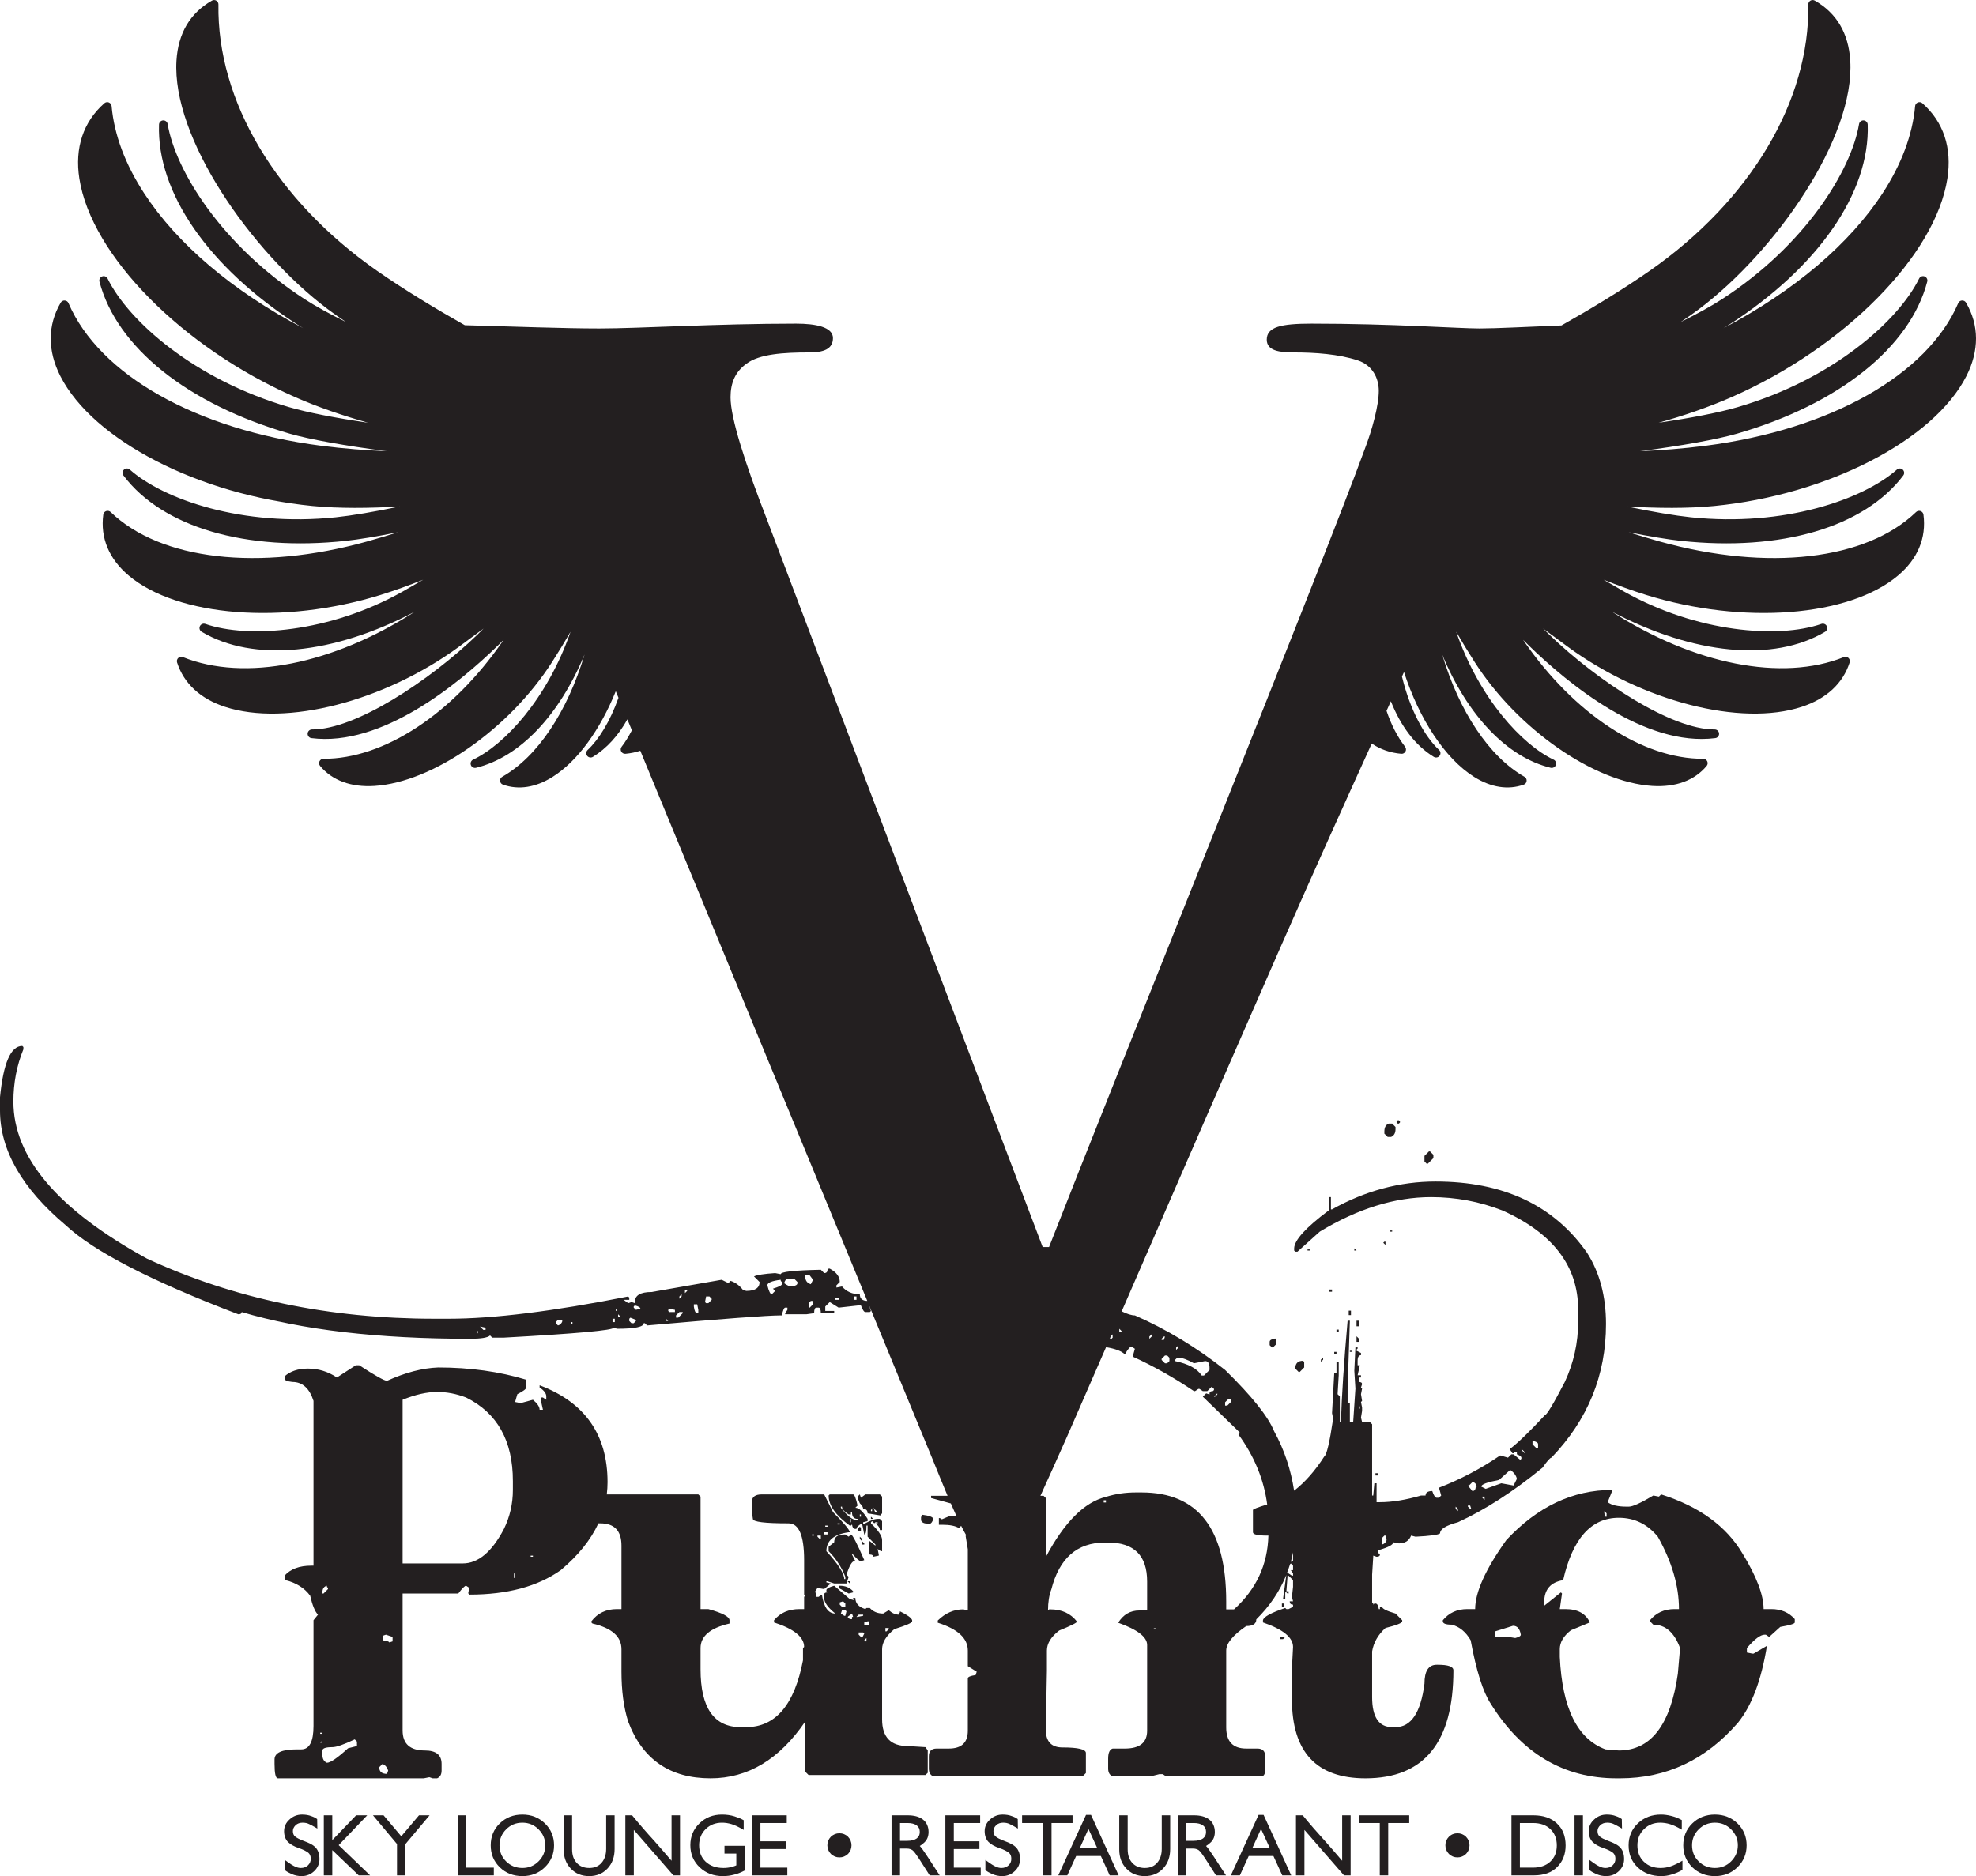 <?xml version="1.0" encoding="UTF-8"?>
<svg xmlns="http://www.w3.org/2000/svg" xmlns:xlink="http://www.w3.org/1999/xlink" width="313.82pt" height="298.02pt" viewBox="0 0 313.82 298.02" version="1.1">
<defs>
<clipPath id="clip1">
  <path d="M 0 0 L 313.82 0 L 313.82 283 L 0 283 Z M 0 0 "/>
</clipPath>
<clipPath id="clip2">
  <path d="M 45 288 L 51 288 L 51 298.02 L 45 298.02 Z M 45 288 "/>
</clipPath>
<clipPath id="clip3">
  <path d="M 77 288 L 88 288 L 88 298.02 L 77 298.02 Z M 77 288 "/>
</clipPath>
<clipPath id="clip4">
  <path d="M 89 288 L 98 288 L 98 298.02 L 89 298.02 Z M 89 288 "/>
</clipPath>
<clipPath id="clip5">
  <path d="M 109 288 L 119 288 L 119 298.02 L 109 298.02 Z M 109 288 "/>
</clipPath>
<clipPath id="clip6">
  <path d="M 156 288 L 162 288 L 162 298.02 L 156 298.02 Z M 156 288 "/>
</clipPath>
<clipPath id="clip7">
  <path d="M 177 288 L 186 288 L 186 298.02 L 177 298.02 Z M 177 288 "/>
</clipPath>
<clipPath id="clip8">
  <path d="M 252 288 L 258 288 L 258 298.02 L 252 298.02 Z M 252 288 "/>
</clipPath>
<clipPath id="clip9">
  <path d="M 258 288 L 268 288 L 268 298.02 L 258 298.02 Z M 258 288 "/>
</clipPath>
<clipPath id="clip10">
  <path d="M 267 288 L 278 288 L 278 298.02 L 267 298.02 Z M 267 288 "/>
</clipPath>
</defs>
<g id="surface1">
<path style=" stroke:none;fill-rule:nonzero;fill:rgb(13.699%,12.199%,12.5%);fill-opacity:1;" d="M 203.586 254.719 L 203.586 255.25 L 203.941 255.25 L 203.941 254.719 L 203.586 254.719 "/>
<path style=" stroke:none;fill-rule:nonzero;fill:rgb(13.699%,12.199%,12.5%);fill-opacity:1;" d="M 203.234 260.027 L 203.234 260.379 L 203.766 260.379 L 204.117 260.027 L 203.234 260.027 "/>
<g clip-path="url(#clip1)" clip-rule="nonzero">
<path style=" stroke:none;fill-rule:nonzero;fill:rgb(13.699%,12.199%,12.5%);fill-opacity:1;" d="M 193.328 221.336 L 193.328 221.512 L 192.977 221.863 L 192.797 221.863 Z M 178.648 215.145 C 179.117 214.316 179.473 213.906 179.711 213.906 L 180.238 214.258 L 179.887 215.496 C 183.188 217 186.43 218.828 189.613 220.98 L 189.789 220.98 L 190.32 220.629 L 190.496 220.629 L 191.027 220.98 L 191.734 220.98 L 192.445 220.273 L 192.797 220.629 L 192.797 220.805 L 192.621 220.98 C 192.266 220.98 192.09 221.098 192.09 221.336 L 192.09 221.512 L 191.559 221.336 L 191.027 221.863 L 196.867 227.523 L 196.867 227.699 L 196.688 227.879 C 199.227 231.355 200.734 235.062 201.25 238.988 C 199.773 239.43 199.012 239.723 198.988 239.859 L 198.988 243.398 C 198.988 243.754 199.754 243.93 201.289 243.93 L 201.441 243.93 C 201.32 248.551 199.512 252.461 195.98 255.648 L 194.742 255.648 L 194.742 254.41 C 194.742 242.855 190.262 237.074 181.301 237.074 L 180.414 237.074 C 178.707 237.074 177.113 237.312 175.641 237.781 C 172.223 238.609 169.035 241.793 166.09 247.336 L 166.09 237.961 L 165.734 237.605 L 165.238 237.605 C 166.379 235.133 167.727 232.082 169.402 228.344 C 170.992 224.73 173.094 219.906 175.66 214 C 177.113 214.246 178.125 214.621 178.648 215.145 Z M 182.539 212.312 L 182.895 211.961 L 182.895 212.312 L 182.539 212.668 Z M 184.484 215.852 L 185.016 215.32 L 185.367 215.32 L 185.723 215.676 L 185.723 216.207 L 185.367 216.559 L 185.016 216.559 L 184.484 216.027 Z M 184.484 212.668 L 184.84 212.312 L 185.016 212.312 L 184.84 212.844 L 184.484 212.844 Z M 186.605 216.027 L 186.961 215.676 L 187.137 215.676 C 187.758 215.676 188.582 215.969 189.613 216.559 L 191.383 216.207 C 191.855 216.207 192.09 216.559 192.09 217.266 L 192.09 217.617 L 191.207 218.504 L 190.852 218.504 C 190.145 217.414 188.73 216.648 186.605 216.207 Z M 186.785 214.082 L 187.137 213.73 L 187.137 214.082 L 186.785 214.438 Z M 194.566 222.75 L 195.098 222.219 L 195.449 222.219 L 195.449 222.75 L 194.922 223.277 L 194.566 223.277 Z M 183.602 258.832 L 183.246 258.832 L 183.246 258.656 L 183.602 258.656 Z M 175.641 238.668 L 175.285 238.668 L 175.285 238.316 L 175.641 238.316 Z M 176.434 212.227 L 176.703 211.961 L 176.703 212.488 L 176.523 212.668 L 176.348 212.668 L 176.273 212.594 C 176.328 212.469 176.379 212.352 176.434 212.227 Z M 177.762 211.074 L 178.117 211.43 L 178.117 211.605 L 177.762 211.605 Z M 204.879 248.477 L 205.004 248.352 L 205.355 248.707 L 205.355 249.414 L 205.004 249.414 L 205.355 249.945 L 205.355 250.297 L 205.18 250.297 L 204.422 249.793 C 204.59 249.359 204.738 248.922 204.879 248.477 Z M 205.355 246.598 L 205.355 248 L 205.008 248.086 C 205.145 247.602 205.25 247.098 205.355 246.598 Z M 215.793 223.41 L 215.969 223.41 L 215.969 223.766 L 215.793 223.766 Z M 219.508 244.285 L 219.859 243.93 L 220.035 243.93 L 220.215 244.637 C 220.125 244.992 219.891 245.23 219.508 245.348 Z M 231.18 239.332 L 231.535 239.688 L 231.535 240.039 L 231.18 239.688 Z M 233.125 239.152 L 233.48 239.152 L 233.656 239.688 L 233.48 239.688 L 233.125 239.332 Z M 233.305 235.973 L 233.832 235.441 C 234.188 235.441 234.422 235.676 234.539 236.148 L 234.363 236.148 C 234.363 236.617 234.188 236.855 233.832 236.855 L 233.125 235.973 Z M 238.078 235.086 L 239.848 233.492 C 240.438 233.906 240.789 234.379 240.906 234.91 L 240.379 235.973 L 238.434 235.617 L 235.957 236.504 L 235.246 236.148 C 235.246 235.793 236.191 235.441 238.078 235.086 Z M 235.777 238.27 L 235.426 237.918 L 235.426 237.738 L 235.777 237.738 Z M 241.793 230.312 L 242.145 230.664 L 242.145 230.844 L 241.617 230.312 Z M 243.387 228.895 C 243.977 228.984 244.27 229.16 244.27 229.426 L 244.27 229.957 L 244.094 230.133 L 243.387 229.426 Z M 136.02 206.477 L 135.664 206.477 L 135.664 205.945 L 136.02 205.945 Z M 133.188 206.477 L 132.66 206.477 L 132.66 206.125 L 133.188 206.125 Z M 128.77 204 C 128.18 203.824 127.883 203.41 127.883 202.762 L 127.883 202.586 L 128.59 202.586 L 129.121 203.293 Z M 129.121 207.184 L 128.59 207.715 L 128.414 207.715 L 128.414 207.008 L 128.77 206.652 L 129.121 206.652 Z M 126.645 203.824 C 126.645 204.09 126.352 204.266 125.762 204.355 C 125.379 204.355 124.965 204.176 124.523 203.824 C 124.699 203.352 124.875 203.113 125.055 203.113 L 126.113 203.113 L 126.645 203.648 Z M 124.168 204 C 124.168 204.176 123.695 204.414 122.754 204.707 L 123.105 205.062 L 122.578 205.594 C 122.34 205.594 122.105 205.121 121.867 204.176 C 121.867 203.766 122.578 203.469 123.992 203.293 L 123.992 203.469 L 124.168 203.648 Z M 113.023 206.477 L 112.496 207.008 L 112.141 207.008 L 111.965 206.832 L 112.141 205.945 L 112.672 205.945 L 113.023 206.301 Z M 110.902 208.598 L 110.727 208.598 C 110.461 208.598 110.285 208.246 110.195 207.535 L 110.195 207.184 L 110.727 207.184 L 110.902 208.066 Z M 109.133 205.062 L 108.781 205.414 L 108.781 204.887 L 109.133 204.887 Z M 108.426 208.598 L 107.719 209.309 L 107.363 209.309 L 107.363 208.953 L 107.895 208.422 L 108.426 208.422 Z M 107.188 208.422 L 106.305 208.422 L 106.129 208.246 L 106.129 208.066 L 106.305 207.891 L 107.188 208.066 Z M 105.773 209.836 L 105.773 209.48 L 106.129 209.836 Z M 107.895 205.945 L 108.25 205.594 L 108.25 205.945 L 107.895 206.301 Z M 100.996 208.066 L 100.645 207.715 L 100.645 207.535 L 100.82 207.359 C 101.41 207.508 101.703 207.688 101.703 207.891 Z M 100.996 209.836 L 100.645 210.191 L 100.289 210.191 L 99.938 209.836 L 99.938 209.48 L 100.113 209.309 L 100.996 209.66 Z M 98.168 209.129 L 98.168 208.773 L 98.523 209.129 Z M 97.992 208.246 L 97.812 208.246 L 97.812 207.891 L 97.992 207.891 Z M 97.637 210.016 L 97.281 210.016 L 97.281 209.48 L 97.637 209.48 Z M 90.914 210.367 L 90.738 210.367 L 90.738 210.016 L 90.914 210.016 Z M 88.617 210.547 L 88.262 210.191 L 88.262 210.016 L 88.617 209.66 L 89.148 209.66 L 89.324 209.836 C 89.207 210.223 88.969 210.457 88.617 210.547 Z M 77.117 211.254 L 76.766 211.254 L 76.234 210.723 L 77.117 210.898 Z M 75.883 211.781 L 75.703 211.781 L 75.703 211.43 L 75.883 211.43 Z M 312.234 48.074 C 312.102 47.848 311.855 47.715 311.594 47.734 C 311.332 47.746 311.102 47.906 311 48.148 C 306.094 59.559 290.723 68.234 270.887 70.805 C 267.238 71.273 263.738 71.539 260.453 71.672 C 266.992 70.824 272.68 69.809 275.867 68.887 C 292.043 64.211 303.336 55.184 306.078 44.734 C 306.172 44.391 305.98 44.035 305.652 43.91 C 305.316 43.781 304.945 43.934 304.785 44.254 C 301.469 50.996 291.047 60.266 275.988 64.668 C 272.988 65.547 268.488 66.41 263.414 67.152 C 267.43 66.027 271.383 64.676 275.066 63.055 C 292.98 55.172 307.367 40.578 309.273 28.367 C 310.031 23.504 308.66 19.367 305.301 16.398 C 305.105 16.227 304.828 16.18 304.586 16.273 C 304.449 16.328 304.336 16.422 304.262 16.539 C 304.199 16.633 304.16 16.738 304.152 16.855 C 303.738 21.461 301.949 26.152 298.98 30.707 C 293.797 38.668 285.008 46.199 273.727 52.125 C 274.031 51.941 274.328 51.762 274.594 51.59 C 288.754 42.473 296.984 30.59 296.621 19.793 C 296.609 19.438 296.332 19.148 295.977 19.125 C 295.621 19.105 295.309 19.352 295.246 19.703 C 294 27.117 286.664 38.977 273.504 47.512 C 271.785 48.629 269.516 49.867 266.914 51.156 C 267.945 50.469 268.922 49.781 269.828 49.102 C 282.047 39.914 294.609 21.859 293.848 9.617 C 293.578 5.281 291.688 2.078 288.223 0.098 C 288.008 -0.027 287.742 -0.027 287.527 0.098 C 287.312 0.23 287.184 0.461 287.188 0.703 C 287.43 16.023 278.016 31.832 262.008 43.008 C 257.535 46.129 252.508 49.148 247.988 51.695 C 242.641 51.914 237.512 52.176 234.988 52.176 C 231.684 52.176 221.008 51.41 208.297 51.41 C 203.465 51.41 201.18 51.922 201.18 53.953 C 201.18 55.73 203.211 55.984 205.5 55.984 C 208.805 55.984 212.617 56.238 215.668 57.258 C 217.957 58.02 218.973 60.055 218.973 62.09 C 218.973 64.375 217.957 68.191 216.688 71.492 C 210.586 88.273 177.535 170.129 166.605 198.09 L 165.59 198.09 L 121.863 82.68 C 118.305 73.527 116.02 66.41 116.02 63.105 C 116.02 60.816 116.781 59.035 118.559 57.766 C 120.594 56.238 124.406 55.984 128.473 55.984 C 130.762 55.984 132.285 55.48 132.285 53.699 C 132.285 51.922 129.488 51.41 126.441 51.41 C 113.73 51.41 101.527 52.176 95.172 52.176 C 89.672 52.176 82.031 51.883 73.82 51.66 C 69.32 49.117 64.32 46.113 59.867 43.008 C 43.859 31.832 34.449 16.023 34.691 0.703 C 34.695 0.461 34.562 0.23 34.348 0.098 C 34.133 -0.027 33.867 -0.027 33.652 0.098 C 30.191 2.078 28.297 5.281 28.027 9.617 C 27.266 21.859 39.828 39.914 52.043 49.102 C 52.953 49.781 53.93 50.469 54.961 51.156 C 52.359 49.867 50.09 48.629 48.371 47.512 C 35.207 38.977 27.875 27.117 26.625 19.703 C 26.57 19.352 26.258 19.105 25.898 19.125 C 25.543 19.148 25.262 19.438 25.254 19.793 C 24.891 30.59 33.121 42.473 47.281 51.59 C 47.547 51.762 47.844 51.941 48.148 52.125 C 36.867 46.199 28.082 38.668 22.895 30.707 C 19.926 26.152 18.137 21.461 17.723 16.855 C 17.715 16.738 17.676 16.633 17.613 16.539 C 17.539 16.422 17.426 16.328 17.289 16.273 C 17.047 16.18 16.77 16.227 16.574 16.398 C 13.215 19.367 11.844 23.504 12.602 28.367 C 14.508 40.578 28.895 55.172 46.809 63.055 C 50.492 64.676 54.449 66.027 58.457 67.152 C 53.387 66.41 48.887 65.547 45.887 64.668 C 30.828 60.266 20.406 50.996 17.09 44.254 C 16.93 43.934 16.559 43.781 16.223 43.91 C 15.895 44.035 15.703 44.391 15.793 44.734 C 18.539 55.184 29.832 64.211 46.008 68.887 C 49.199 69.809 54.879 70.824 61.422 71.672 C 58.133 71.539 54.637 71.273 50.992 70.805 C 31.152 68.234 15.781 59.559 10.875 48.148 C 10.777 47.906 10.539 47.746 10.281 47.734 C 10.02 47.715 9.773 47.848 9.641 48.074 C 7.543 51.656 7.523 55.699 9.594 59.762 C 14.781 69.938 31.605 78.609 49.598 80.375 C 53.844 80.789 58.621 80.746 63.512 80.453 C 59.469 81.297 55.875 81.902 53.32 82.172 C 38.48 83.723 25.969 79.328 20.617 74.594 C 20.352 74.355 19.949 74.359 19.691 74.598 C 19.426 74.844 19.391 75.242 19.605 75.527 C 25.797 83.746 39.016 87.629 54.957 85.91 C 56.914 85.699 59.801 85.227 63.211 84.547 C 61.559 85.066 59.891 85.57 58.215 86.035 C 41.086 90.777 25.512 88.98 17.57 81.336 C 17.383 81.156 17.109 81.098 16.859 81.184 C 16.613 81.27 16.434 81.484 16.402 81.746 C 15.914 85.441 17.305 88.777 20.426 91.414 C 28.215 97.984 45.035 99.281 60.422 94.508 C 62.652 93.816 64.934 92.984 67.207 92.09 C 66.07 92.754 64.973 93.387 63.934 93.973 C 52.383 100.477 39.426 101.48 32.602 99.105 C 32.27 98.992 31.898 99.148 31.746 99.469 C 31.594 99.793 31.719 100.176 32.023 100.359 C 40.238 105.227 52.848 104.012 65.895 97.16 C 52.852 105.547 38.871 108.328 29.043 104.379 C 28.789 104.277 28.508 104.332 28.309 104.516 C 28.117 104.695 28.039 104.977 28.121 105.23 C 29.188 108.566 31.824 111.008 35.754 112.285 C 45.402 115.438 61 111.434 72.84 102.77 C 74.086 101.859 75.422 100.875 76.805 99.844 C 76.441 100.211 76.09 100.559 75.77 100.863 C 68.176 108.172 56.414 115.918 49.555 115.875 C 49.191 115.875 48.887 116.152 48.859 116.523 C 48.84 116.887 49.102 117.211 49.465 117.254 C 60.621 118.672 72.797 108.652 79.062 102.551 C 79.34 102.281 79.656 101.969 79.98 101.637 C 79.938 101.703 79.895 101.77 79.848 101.836 C 71.883 113.406 60.973 120.574 51.367 120.531 C 51.098 120.531 50.855 120.684 50.738 120.934 C 50.629 121.176 50.664 121.465 50.836 121.672 C 52.766 123.98 55.75 125.082 59.461 124.848 C 68.727 124.266 80.84 115.828 87.641 105.223 C 88.711 103.559 89.691 101.941 90.609 100.355 C 86.918 111.023 80.105 118.324 75.141 120.664 C 74.816 120.812 74.66 121.188 74.781 121.523 C 74.898 121.855 75.254 122.047 75.598 121.965 C 82.57 120.262 88.797 113.664 92.836 103.969 C 90.113 113.035 85.395 120.188 79.77 123.387 C 79.531 123.52 79.395 123.777 79.418 124.051 C 79.438 124.316 79.621 124.551 79.875 124.641 C 82.352 125.52 85.074 125.098 87.746 123.418 C 91.762 120.898 95.336 115.887 97.793 109.801 L 98.223 110.844 C 96.895 114.598 95.086 117.492 93.332 119.129 C 93.066 119.371 93.035 119.77 93.246 120.055 C 93.465 120.34 93.855 120.41 94.16 120.227 C 96.352 118.887 98.195 116.852 99.637 114.273 L 100.352 116.008 C 99.867 116.938 99.34 117.828 98.723 118.625 C 98.555 118.844 98.531 119.141 98.664 119.383 C 98.797 119.621 99.062 119.766 99.336 119.738 C 100.164 119.664 100.949 119.5 101.691 119.254 L 137.738 206.648 C 136.949 206.633 136.551 206.281 136.551 205.594 C 135.371 205.594 134.43 205.18 133.723 204.355 L 132.836 204.531 L 132.836 204.176 L 133.367 203.648 C 133.367 202.793 132.836 202.086 131.773 201.523 L 131.598 201.523 L 131.422 201.699 C 131.422 202.055 131.242 202.23 130.891 202.23 L 130.359 201.699 C 126.113 201.789 123.992 202.023 123.992 202.406 L 123.105 202.23 C 121.309 202.352 120.188 202.527 119.746 202.762 L 120.633 203.648 C 120.633 204.59 119.926 205.062 118.508 205.062 L 117.98 204.887 C 117.418 204.176 116.77 203.707 116.031 203.469 L 115.68 203.824 L 114.617 203.293 L 103.473 205.238 C 101.703 205.238 100.82 205.77 100.82 206.832 L 100.82 207.008 L 100.289 206.832 L 99.762 207.008 L 99.051 206.477 L 99.938 206.477 L 99.938 206.125 L 99.762 205.945 C 87.848 208.305 78.355 209.48 71.281 209.48 L 68.98 209.48 C 52.328 209.48 37.113 206.301 23.348 199.934 C 9.199 192.18 2.125 183.863 2.125 174.992 C 2.125 172.047 2.652 169.273 3.715 166.68 L 3.715 166.324 L 3.539 166.148 C 1.711 166.148 0.531 168.859 0 174.285 L 0 176.406 C 0 182.688 3.48 188.762 10.434 194.625 C 14.887 198.781 24.027 203.5 37.852 208.773 C 38.207 208.773 38.383 208.656 38.383 208.422 C 47.906 211.254 59.992 212.668 74.645 212.668 C 76.41 212.668 77.473 212.488 77.828 212.137 L 78.18 212.488 L 79.949 212.488 C 91.621 211.844 97.461 211.312 97.461 210.898 L 97.992 211.074 C 100.82 211.074 102.234 210.781 102.234 210.191 L 102.414 210.191 L 102.766 210.547 C 114.824 209.48 121.898 208.953 123.992 208.953 L 124.168 208.953 C 124.348 208.129 124.523 207.715 124.699 207.715 L 125.055 207.715 L 125.055 208.066 L 124.699 208.598 L 124.699 208.773 L 128.062 208.773 L 129.297 208.598 C 129.297 208.012 129.414 207.715 129.652 207.715 L 130.008 207.715 C 130.242 207.715 130.359 208.012 130.359 208.598 L 132.48 208.598 L 132.48 208.246 L 131.066 208.246 L 131.066 207.535 L 131.773 206.832 L 133.188 207.715 L 136.371 207.359 L 136.727 207.359 C 136.992 208.066 137.23 208.422 137.434 208.422 L 138.145 208.422 L 138.32 208.246 L 137.992 207.27 L 148.047 231.648 C 148.973 233.93 149.773 235.902 150.488 237.605 L 147.871 237.605 L 147.871 237.961 L 151.008 238.824 C 151.328 239.57 151.633 240.25 151.922 240.879 L 150.879 240.793 L 149.641 241.32 L 149.465 241.32 L 149.285 241.145 L 149.109 241.145 L 149.109 242.207 L 149.641 242.207 C 150.848 242.207 151.73 242.383 152.293 242.734 L 152.645 242.383 C 152.648 242.383 152.648 242.383 152.648 242.383 C 152.922 242.93 153.191 243.438 153.449 243.879 L 153.355 243.977 L 153.707 246.098 L 153.707 255.824 L 153 255.648 C 151.496 255.648 150.141 256.238 148.934 257.418 L 148.934 257.773 C 152.113 258.773 153.707 260.246 153.707 262.191 L 153.707 264.672 L 155.121 265.555 L 154.945 266.086 C 154.121 266.203 153.707 266.379 153.707 266.613 L 153.707 274.93 C 153.707 276.816 152.703 277.758 150.699 277.758 L 148.754 277.758 C 147.93 277.758 147.516 278.172 147.516 278.996 L 147.516 280.941 C 147.516 281.562 147.754 281.977 148.227 282.18 L 171.926 282.18 L 172.457 281.648 L 172.457 278.465 C 172.457 277.879 171.219 277.582 168.742 277.582 C 166.973 277.582 166.09 276.641 166.09 274.754 L 166.266 265.379 L 166.266 262.191 C 166.266 261.07 166.914 260.012 168.211 259.012 C 170.098 258.242 171.043 257.773 171.043 257.594 C 170.039 256.297 168.625 255.648 166.797 255.648 L 166.621 255.648 L 166.441 255.824 C 166.441 254.5 166.621 253.379 166.973 252.465 C 168.238 247.512 171.07 245.035 175.465 245.035 L 175.992 245.035 C 180.121 245.035 182.184 247.102 182.184 251.227 L 182.184 255.824 L 180.945 255.824 C 179.504 255.824 178.383 256.477 177.586 257.773 C 180.652 258.859 182.184 260.043 182.184 261.309 L 182.184 274.93 C 182.184 276.816 181.008 277.758 178.648 277.758 L 176.703 277.758 C 176.23 277.906 175.992 278.438 175.992 279.352 L 175.992 280.941 C 175.992 281.562 176.23 281.977 176.703 282.18 L 182.715 282.18 L 184.133 281.824 L 184.66 281.824 L 185.191 282.18 L 200.402 282.18 C 200.758 282.094 200.934 281.738 200.934 281.117 L 200.934 278.996 C 200.934 278.172 200.52 277.758 199.695 277.758 L 197.926 277.758 C 195.805 277.758 194.742 276.641 194.742 274.398 L 194.742 262.191 C 194.742 261.043 195.805 259.746 197.926 258.301 C 198.988 258.301 199.52 257.945 199.52 257.238 C 201.637 255.152 203.227 252.801 204.285 250.184 L 203.766 254.012 L 204.117 254.012 L 204.117 252.949 L 204.297 252.949 L 204.473 253.129 L 204.648 253.129 L 204.648 252.773 L 204.297 252.773 L 204.473 250.477 L 204.473 250.297 L 204.648 250.297 L 205.355 251.008 L 205.355 252.066 L 205.18 253.656 L 205.355 254.367 L 204.824 254.367 C 204.824 254.719 205.004 254.898 205.355 254.898 L 205.355 255.25 L 204.648 255.605 L 204.297 255.605 L 204.117 255.43 C 201.848 256.195 200.668 256.844 200.578 257.375 L 200.578 257.727 C 203.766 258.816 205.355 260.113 205.355 261.617 L 205.18 264.98 L 205.18 269.934 C 205.18 278.305 209.07 282.488 216.852 282.488 C 226.168 282.488 230.824 276.773 230.824 265.332 C 230.824 264.742 230 264.449 228.352 264.449 L 228.172 264.449 C 226.875 264.449 226.227 265.449 226.227 267.457 C 225.637 272.055 224.105 274.355 221.629 274.355 L 221.098 274.355 C 218.977 274.355 217.914 272.762 217.914 269.578 L 217.914 262.324 C 218.148 260.91 218.855 259.672 220.035 258.609 C 221.805 258.168 222.691 257.816 222.691 257.551 L 222.691 257.375 L 221.629 256.312 C 220.215 255.898 219.508 255.547 219.508 255.25 L 219.152 255.25 L 219.152 255.605 L 218.977 255.605 C 218.887 255.016 218.711 254.719 218.445 254.719 L 218.27 254.719 L 218.09 254.898 L 218.09 254.719 L 217.914 254.543 L 217.914 250.121 L 218.09 247.293 L 218.09 247.113 L 218.621 247.293 C 218.977 247.293 219.152 247.176 219.152 246.938 L 218.801 246.586 L 218.801 246.406 L 218.977 246.23 C 220.508 245.785 221.273 245.375 221.273 244.992 L 222.16 245.168 C 223.133 245.168 223.781 244.758 224.105 243.93 L 224.812 244.105 C 227.141 243.988 228.438 243.812 228.703 243.574 C 228.703 242.898 229.648 242.309 231.535 241.809 C 235.867 239.832 240.348 236.941 244.977 233.141 C 245.715 232.082 246.188 231.551 246.391 231.551 C 252.168 225.535 255.059 218.461 255.059 210.324 C 255.059 205.934 254.059 202.156 252.051 199.004 C 246.773 191.457 238.758 187.684 227.996 187.684 C 222.309 187.684 216.824 189.156 211.547 192.105 L 211.371 192.105 L 211.371 190.16 L 211.016 190.16 L 211.016 192.281 C 207.391 194.992 205.562 196.996 205.531 198.297 L 205.531 198.648 L 205.711 198.824 L 206.062 198.824 L 209.602 195.645 C 215.645 191.988 221.539 190.16 227.289 190.16 C 231.211 190.16 234.984 190.867 238.609 192.281 C 246.629 195.879 250.637 201.125 250.637 208.023 L 250.637 209.969 C 250.637 213.301 249.93 216.484 248.516 219.523 C 246.715 223 245.652 224.77 245.328 224.828 C 242.941 227.395 241.113 229.16 239.848 230.133 L 239.848 230.312 L 240.199 230.844 L 240.379 230.844 L 240.555 230.664 L 240.906 230.664 L 240.906 231.02 C 241.379 231.195 241.617 231.371 241.617 231.551 L 241.617 231.727 L 241.438 231.902 L 240.379 231.02 L 240.023 231.02 L 239.492 231.551 L 238.254 231.195 C 235.188 233.289 231.945 235 228.527 236.324 L 228.883 237.562 L 228.527 237.918 L 228.172 237.918 C 227.938 237.918 227.699 237.562 227.465 236.855 C 226.758 236.855 226.402 237.094 226.402 237.562 L 225.695 237.562 C 223.25 238.27 221.066 238.625 219.152 238.625 L 218.621 238.625 L 218.621 235.617 L 218.27 235.617 L 218.09 237.562 L 217.914 237.562 L 217.914 226.242 L 217.562 225.891 L 216.32 225.891 L 216.145 225.184 L 216.32 224.117 L 216.32 223.59 L 216.145 222.707 L 216.32 222.527 L 216.145 221.469 L 216.32 220.582 L 216.145 220.406 L 216.32 219.875 C 216.32 219.641 216.145 219.523 215.793 219.523 L 215.793 218.812 L 216.145 218.812 L 216.145 218.461 L 215.613 218.461 L 215.969 216.867 L 215.613 216.867 L 215.613 216.16 C 215.613 215.57 215.793 215.273 216.145 215.273 L 216.145 214.922 L 215.438 214.566 L 215.438 214.391 L 215.613 214.215 L 215.613 214.035 L 215.262 214.035 L 215.086 217.754 L 215.262 220.582 L 214.906 225.891 L 214.379 225.891 L 214.379 222.883 L 214.023 222.883 L 214.023 220.582 L 214.379 209.793 L 214.023 209.793 C 213.434 216.457 213.078 221.82 212.961 225.891 L 212.785 225.891 L 212.785 221.82 L 212.43 221.469 L 212.609 218.461 L 212.609 216.34 L 212.254 216.34 L 212.254 218.105 L 211.898 218.105 L 211.547 224.473 L 211.723 225.355 C 211.164 229.133 210.691 231.137 210.309 231.371 C 208.848 233.648 207.254 235.453 205.523 236.801 C 205.02 233.457 203.969 230.305 202.348 227.348 C 201.406 225.02 198.812 221.777 194.566 217.617 C 190.055 214.055 185.281 211.164 180.238 208.953 C 179.711 208.953 179.004 208.73 178.141 208.305 C 184.449 193.789 192.973 174.164 203.211 150.809 C 209.09 137.418 213.711 127.246 217.852 118.113 C 219.211 119.031 220.777 119.582 222.539 119.738 C 222.812 119.766 223.074 119.621 223.211 119.383 C 223.344 119.141 223.316 118.844 223.152 118.625 C 221.895 116.996 220.922 115.059 220.203 112.914 C 220.434 112.406 220.664 111.898 220.891 111.391 C 222.453 115.348 224.766 118.426 227.711 120.227 C 228.02 120.41 228.41 120.34 228.629 120.055 C 228.84 119.77 228.812 119.371 228.547 119.129 C 226.293 117.031 223.953 112.867 222.656 107.469 C 222.766 107.23 222.871 106.992 222.977 106.754 C 225.387 114.195 229.465 120.488 234.129 123.418 C 236.805 125.098 239.523 125.52 241.996 124.641 C 242.258 124.551 242.434 124.316 242.453 124.051 C 242.48 123.777 242.344 123.52 242.105 123.387 C 236.484 120.188 231.762 113.035 229.039 103.969 C 233.074 113.664 239.309 120.262 246.277 121.965 C 246.617 122.047 246.977 121.855 247.094 121.523 C 247.215 121.188 247.059 120.812 246.734 120.664 C 241.77 118.324 234.961 111.023 231.266 100.355 C 232.184 101.941 233.168 103.559 234.234 105.223 C 241.035 115.828 253.148 124.266 262.414 124.848 C 266.129 125.082 269.109 123.98 271.039 121.672 C 271.215 121.465 271.25 121.176 271.137 120.934 C 271.02 120.684 270.773 120.531 270.508 120.531 C 260.902 120.574 249.992 113.406 242.027 101.836 C 241.98 101.77 241.938 101.703 241.895 101.637 C 242.223 101.969 242.535 102.281 242.812 102.551 C 249.078 108.652 261.254 118.672 272.406 117.254 C 272.773 117.211 273.039 116.887 273.016 116.523 C 272.992 116.152 272.684 115.875 272.316 115.875 C 265.461 115.918 253.695 108.172 246.105 100.863 C 245.785 100.559 245.434 100.211 245.066 99.844 C 246.449 100.875 247.789 101.859 249.035 102.77 C 260.875 111.434 276.469 115.438 286.121 112.285 C 290.051 111.008 292.688 108.566 293.754 105.23 C 293.836 104.977 293.758 104.695 293.566 104.516 C 293.367 104.332 293.082 104.277 292.836 104.379 C 283 108.328 269.023 105.547 255.98 97.16 C 269.027 104.012 281.637 105.227 289.852 100.359 C 290.16 100.176 290.277 99.793 290.125 99.469 C 289.977 99.148 289.605 98.992 289.273 99.105 C 282.445 101.48 269.492 100.477 257.941 93.973 C 256.902 93.387 255.809 92.754 254.672 92.09 C 256.941 92.984 259.223 93.816 261.449 94.508 C 276.836 99.281 293.66 97.984 301.445 91.414 C 304.566 88.777 305.961 85.441 305.473 81.746 C 305.438 81.484 305.262 81.27 305.016 81.184 C 304.766 81.098 304.492 81.156 304.305 81.336 C 296.363 88.98 280.789 90.777 263.66 86.035 C 261.984 85.57 260.316 85.066 258.668 84.547 C 262.07 85.227 264.965 85.699 266.918 85.91 C 282.859 87.629 296.074 83.746 302.27 75.527 C 302.484 75.242 302.449 74.844 302.184 74.598 C 301.926 74.359 301.523 74.355 301.258 74.594 C 295.906 79.328 283.395 83.723 268.555 82.172 C 266 81.902 262.402 81.297 258.363 80.453 C 263.254 80.746 268.031 80.789 272.273 80.375 C 290.266 78.609 307.094 69.938 312.281 59.762 C 314.352 55.699 314.332 51.656 312.234 48.074 "/>
</g>
<path style=" stroke:none;fill-rule:nonzero;fill:rgb(13.699%,12.199%,12.5%);fill-opacity:1;" d="M 137.258 245.348 L 137.258 245.168 L 136.902 244.816 L 136.902 245.348 L 137.258 245.348 "/>
<path style=" stroke:none;fill-rule:nonzero;fill:rgb(13.699%,12.199%,12.5%);fill-opacity:1;" d="M 136.727 242.691 L 136.551 242.516 L 136.195 242.867 L 136.195 243.223 L 136.727 243.223 L 136.727 242.691 "/>
<path style=" stroke:none;fill-rule:nonzero;fill:rgb(13.699%,12.199%,12.5%);fill-opacity:1;" d="M 133.188 251.891 L 133.188 252.242 L 134.781 253.129 L 135.488 252.949 L 135.488 252.773 C 134.957 252.184 134.25 251.891 133.367 251.891 L 133.188 251.891 "/>
<path style=" stroke:none;fill-rule:nonzero;fill:rgb(13.699%,12.199%,12.5%);fill-opacity:1;" d="M 134.605 251.184 L 134.957 251.535 L 134.957 251.184 Z M 134.605 251.184 "/>
<path style=" stroke:none;fill-rule:nonzero;fill:rgb(13.699%,12.199%,12.5%);fill-opacity:1;" d="M 136.551 244.105 L 136.551 244.461 L 136.902 244.816 L 136.902 244.461 L 136.551 244.105 "/>
<path style=" stroke:none;fill-rule:nonzero;fill:rgb(13.699%,12.199%,12.5%);fill-opacity:1;" d="M 136.195 241.277 L 136.195 241.453 L 136.02 241.453 C 135.398 241.453 134.574 240.805 133.543 239.508 L 133.543 239.332 L 133.719 239.332 C 133.719 239.715 134.074 240.129 134.781 240.57 L 135.137 240.57 L 135.137 240.215 L 135.312 240.215 C 135.312 240.926 135.605 241.277 136.195 241.277 Z M 135.137 241.809 L 134.957 241.809 L 134.957 241.277 L 135.137 241.277 Z M 136.551 240.57 L 136.727 240.57 L 136.727 240.926 L 136.551 240.926 Z M 135.488 237.387 L 131.773 237.387 L 131.598 237.562 C 131.598 239.125 132.719 240.719 134.957 242.34 L 135.137 242.34 L 135.312 242.16 C 135.371 242.633 135.547 242.867 135.844 242.867 L 136.02 242.867 C 136.02 242.605 136.312 242.309 136.902 241.984 L 137.258 243.754 C 137.492 243.754 137.609 243.281 137.609 242.34 L 137.789 242.34 L 137.789 244.105 L 139.027 245.348 L 139.027 245.523 L 138.141 244.816 L 137.965 244.816 L 137.965 246.762 L 138.141 246.938 C 138.496 246.938 138.672 247.055 138.672 247.293 L 139.559 247.113 L 139.559 246.938 L 139.379 246.055 L 139.91 246.406 L 140.09 246.406 L 140.09 244.637 C 140.09 243.988 139.496 243.105 138.32 241.984 L 138.32 241.809 L 138.496 241.633 L 138.852 241.984 L 139.027 241.809 L 139.379 241.809 L 139.379 241.984 L 139.027 241.984 C 139.496 242.34 139.734 242.691 139.734 243.047 L 140.09 243.047 L 140.09 241.633 L 139.734 241.277 L 139.379 241.277 C 138.879 241.277 138.113 241.57 137.082 242.16 L 137.082 241.809 L 137.789 241.633 L 137.789 241.277 C 137.051 240.098 136.402 239.508 135.844 239.508 L 136.195 239.152 C 135.93 237.977 135.695 237.387 135.488 237.387 "/>
<path style=" stroke:none;fill-rule:nonzero;fill:rgb(13.699%,12.199%,12.5%);fill-opacity:1;" d="M 137.965 258.082 L 137.258 258.082 L 137.258 257.727 L 137.789 257.551 L 137.965 257.551 Z M 137.609 260.734 L 137.434 260.734 L 137.258 260.559 L 137.609 260.203 Z M 136.371 259.672 L 136.371 259.316 L 137.082 259.316 L 137.258 259.496 L 136.902 260.203 Z M 136.02 256.844 L 136.371 256.488 L 137.082 256.488 L 137.082 256.668 L 136.195 256.844 Z M 135.312 256.844 L 135.312 257.195 L 134.957 257.195 L 134.605 256.844 L 135.312 256.312 L 135.488 256.844 Z M 134.25 256.668 L 134.074 256.668 L 133.543 256.312 L 133.719 255.781 L 134.25 255.781 L 134.43 255.957 Z M 133.367 254.543 L 133.895 254.367 L 134.25 254.719 L 134.25 255.25 L 133.719 255.25 L 133.367 254.898 Z M 129.297 243.93 L 128.945 243.93 L 128.945 243.754 L 129.297 243.754 Z M 84.637 247.293 L 84.281 247.293 L 84.281 247.113 L 84.637 247.113 Z M 81.805 250.652 L 81.629 250.652 L 81.629 249.945 L 81.805 249.945 Z M 81.453 236.68 C 81.453 238.859 80.98 240.926 80.035 242.867 C 78.121 246.523 75.941 248.352 73.492 248.352 L 63.941 248.352 L 63.941 222.352 C 65.977 221.523 67.805 221.113 69.426 221.113 C 70.957 221.113 72.488 221.406 74.023 221.996 C 78.977 224.445 81.453 228.867 81.453 235.266 Z M 62.348 260.734 L 61.82 260.91 C 61.82 260.766 61.465 260.645 60.758 260.559 L 60.758 259.852 L 61.289 259.672 L 62.348 260.027 Z M 61.465 281.781 C 60.641 281.781 60.227 281.43 60.227 280.723 L 60.758 280.191 C 61.199 280.398 61.492 280.75 61.645 281.254 Z M 56.691 277.359 L 55.273 277.715 C 53.594 279.25 52.473 280.016 51.914 280.016 C 51.441 279.809 51.207 279.395 51.207 278.773 L 51.207 278.066 C 51.207 277.715 51.738 277.535 52.797 277.535 C 53.418 277.535 54.594 277.125 56.336 276.301 L 56.691 276.652 Z M 51.207 276.477 L 51.207 276.832 L 50.852 276.832 Z M 50.852 275.238 L 51.207 275.238 L 51.207 275.414 L 50.852 275.414 Z M 51.207 252.949 C 51.207 252.359 51.441 252.008 51.914 251.891 L 51.914 252.066 L 52.09 252.242 L 52.09 252.422 L 51.383 253.129 L 51.207 253.129 Z M 129.828 243.93 L 130.359 243.93 L 130.359 244.461 L 130.184 244.461 L 129.828 244.105 Z M 130.891 243.398 L 131.422 243.398 L 131.422 243.754 L 130.891 243.754 Z M 131.066 242.34 L 131.422 242.34 L 131.422 242.516 L 131.066 242.516 Z M 133.012 241.984 L 133.367 241.984 L 133.367 242.16 L 133.012 242.16 Z M 140.617 258.609 L 141.148 258.609 L 141.148 258.789 L 140.797 259.141 L 140.617 259.141 Z M 144.156 277.359 C 141.441 277.359 140.09 275.945 140.09 273.113 L 140.09 261.973 C 140.09 260.91 140.734 259.852 142.031 258.789 C 143.922 258.199 144.863 257.785 144.863 257.551 L 144.863 257.375 C 144.773 257.02 144.125 256.547 142.918 255.957 L 142.918 256.137 L 142.742 256.312 L 142.742 256.488 C 142.211 256.488 141.68 256.254 141.148 255.781 L 140.266 256.312 C 139.379 256.312 138.672 256.02 138.141 255.43 L 137.609 255.43 L 137.434 255.605 C 136.371 255.281 135.844 254.691 135.844 253.836 L 135.488 253.836 L 135.488 254.012 L 135.664 254.191 L 134.957 254.012 L 132.48 251.891 C 131.656 252.125 131.242 252.359 131.242 252.598 L 131.242 252.773 L 131.422 252.949 C 131.066 252.949 130.891 253.07 130.891 253.305 L 130.891 253.836 C 130.891 254.543 131.48 255.367 132.66 256.312 C 131.539 256.312 130.828 255.312 130.535 253.305 L 130.008 253.656 L 129.652 253.656 L 129.477 252.773 L 129.828 252.242 L 130.891 252.422 L 131.949 251.535 L 131.242 251.359 L 131.242 251.184 L 131.422 251.184 L 132.48 251.535 L 134.43 251.535 L 134.781 250.477 L 134.43 250.121 C 134.898 248.707 135.312 248 135.664 248 L 135.844 248 L 135.312 246.938 L 135.312 246.762 C 136.02 247.586 136.488 248 136.727 248 L 137.258 247.82 C 136.078 245.109 135.371 243.754 135.137 243.754 L 134.781 244.105 L 134.25 243.754 L 134.074 243.754 C 133.012 243.754 132.48 244.168 132.48 244.992 L 131.598 245.699 L 131.598 246.406 C 132.746 247.559 133.633 248.91 134.25 250.477 L 134.25 250.828 L 134.074 250.828 C 134.074 249.945 133.129 248.473 131.242 246.406 C 131.242 244.727 132.422 243.727 134.781 243.398 L 134.957 243.398 C 134.957 243.047 134.074 241.984 132.305 240.215 L 130.891 237.387 L 120.984 237.387 C 119.926 237.387 119.395 237.801 119.395 238.625 L 119.395 240.039 L 119.57 241.277 C 119.57 241.75 121.457 241.984 125.23 241.984 C 126.883 241.984 127.707 243.93 127.707 247.82 L 127.707 253.305 L 127.883 253.48 L 127.707 253.656 L 127.707 255.605 L 127 255.605 C 125.258 255.605 123.902 256.195 122.93 257.375 L 122.93 257.727 C 126.113 258.758 127.707 260.055 127.707 261.617 L 127.527 261.797 L 127.527 263.738 C 126.172 270.816 123.164 274.355 118.508 274.355 L 117.625 274.355 C 113.379 274.355 111.258 271.285 111.258 265.156 L 111.258 261.797 C 111.258 259.906 112.789 258.609 115.855 257.902 L 115.855 257.375 C 115.855 256.812 114.734 256.223 112.492 255.605 L 111.258 255.605 L 111.258 237.738 L 110.902 237.387 L 96.367 237.387 C 96.445 236.746 96.488 236.098 96.488 235.441 C 96.488 227.895 92.891 222.766 85.699 220.051 L 85.699 220.406 C 86.406 220.879 86.758 221.352 86.758 221.82 L 86.758 222.352 L 86.227 221.996 L 85.875 221.996 L 85.875 222.352 L 86.227 223.941 L 85.699 223.941 C 85.699 223.473 85.344 222.941 84.637 222.352 L 82.691 222.883 L 81.805 222.707 L 82.16 221.469 C 83.102 220.996 83.574 220.641 83.574 220.406 L 83.574 219.168 C 79.301 217.871 74.645 217.223 69.602 217.223 C 67.094 217.312 64.383 218.02 61.465 219.344 C 61.051 219.344 59.578 218.52 57.043 216.867 L 56.512 216.867 L 53.508 218.812 C 52.09 217.871 50.559 217.398 48.906 217.398 C 47.344 217.398 46.105 217.812 45.191 218.637 L 45.191 218.988 C 45.191 219.258 45.605 219.434 46.43 219.523 C 48.023 219.523 49.145 220.523 49.789 222.527 L 49.789 248.707 L 49.438 248.707 C 47.551 248.707 46.137 249.234 45.191 250.297 L 45.191 250.828 L 45.367 251.008 C 47.078 251.445 48.375 252.273 49.262 253.48 C 49.613 255.016 50.027 256.02 50.5 256.488 L 49.789 257.375 L 49.789 274.176 C 49.789 276.652 49.145 277.891 47.844 277.891 L 47.137 277.891 C 44.781 277.891 43.602 278.422 43.602 279.48 L 43.602 280.191 C 43.602 281.723 43.777 282.488 44.133 282.488 L 67.301 282.488 L 68.188 282.312 L 68.719 282.488 L 69.426 282.488 C 69.898 282.281 70.133 281.871 70.133 281.254 L 70.133 280.191 C 70.133 278.773 69.246 278.066 67.48 278.066 C 65.121 278.066 63.941 277.008 63.941 274.887 L 63.941 253.129 L 72.785 253.129 C 73.406 252.305 73.816 251.891 74.023 251.891 L 74.555 252.242 L 74.379 252.949 L 74.379 253.129 L 74.555 253.305 C 80.57 253.305 85.402 252.008 89.059 249.414 C 91.824 247.094 93.816 244.613 95.039 241.98 C 95.141 241.98 95.23 241.984 95.336 241.984 C 97.578 241.984 98.699 243.164 98.699 245.523 L 98.699 255.605 L 97.988 255.605 C 96.25 255.605 94.895 256.254 93.922 257.551 L 93.922 257.727 L 94.098 257.902 C 97.164 258.609 98.699 259.969 98.699 261.973 L 98.699 265.512 C 98.699 268.574 99.051 271.23 99.762 273.469 C 102.027 279.48 106.395 282.488 112.848 282.488 C 118.773 282.488 123.785 279.48 127.883 273.469 L 127.883 281.43 L 128.414 281.961 L 146.984 281.961 L 147.34 281.605 L 147.34 278.066 L 146.984 277.535 L 144.156 277.359 "/>
<path style=" stroke:none;fill-rule:nonzero;fill:rgb(13.699%,12.199%,12.5%);fill-opacity:1;" d="M 139.203 240.215 C 138.969 240.215 138.852 240.039 138.852 239.688 L 138.496 239.688 L 138.496 240.039 L 138.32 240.039 L 138.32 239.859 L 138.672 239.508 L 139.203 240.039 Z M 139.91 240.57 L 140.09 240.395 L 140.09 237.738 L 139.734 237.387 L 137.434 237.387 L 136.727 237.918 L 136.551 237.387 L 136.195 237.738 L 136.195 237.918 L 136.551 238.801 C 136.902 239.125 137.082 239.422 137.082 239.688 C 137.551 239.688 137.789 239.922 137.789 240.395 L 139.91 240.746 L 139.91 240.57 "/>
<path style=" stroke:none;fill-rule:nonzero;fill:rgb(13.699%,12.199%,12.5%);fill-opacity:1;" d="M 138.672 241.277 L 138.32 240.926 L 138.32 241.277 Z M 138.672 241.277 "/>
<path style=" stroke:none;fill-rule:nonzero;fill:rgb(13.699%,12.199%,12.5%);fill-opacity:1;" d="M 148.227 241.32 C 148.227 240.996 147.637 240.762 146.453 240.613 L 146.453 240.793 L 146.277 240.969 L 146.277 241.5 C 146.395 241.852 146.75 242.027 147.34 242.027 L 147.691 242.027 C 147.871 242.027 148.047 241.793 148.227 241.32 "/>
<path style=" stroke:none;fill-rule:nonzero;fill:rgb(13.699%,12.199%,12.5%);fill-opacity:1;" d="M 209.777 215.984 L 209.777 216.34 L 210.133 215.984 L 210.133 215.629 L 209.777 215.984 "/>
<path style=" stroke:none;fill-rule:nonzero;fill:rgb(13.699%,12.199%,12.5%);fill-opacity:1;" d="M 211.547 204.84 L 211.016 204.84 L 211.016 205.191 L 211.547 205.191 L 211.547 204.84 "/>
<path style=" stroke:none;fill-rule:nonzero;fill:rgb(13.699%,12.199%,12.5%);fill-opacity:1;" d="M 207.656 198.473 L 207.656 198.648 L 208.008 198.648 L 208.008 198.473 L 207.656 198.473 "/>
<path style=" stroke:none;fill-rule:nonzero;fill:rgb(13.699%,12.199%,12.5%);fill-opacity:1;" d="M 212.609 211.207 L 212.254 211.207 L 212.254 211.562 L 212.609 211.562 L 212.609 211.207 "/>
<path style=" stroke:none;fill-rule:nonzero;fill:rgb(13.699%,12.199%,12.5%);fill-opacity:1;" d="M 219.859 179.723 L 219.859 180.078 L 220.391 180.605 L 220.922 180.605 C 221.395 180.402 221.629 179.988 221.629 179.367 L 221.629 179.016 L 221.098 178.484 L 220.566 178.484 C 220.098 178.66 219.859 179.074 219.859 179.723 "/>
<path style=" stroke:none;fill-rule:nonzero;fill:rgb(13.699%,12.199%,12.5%);fill-opacity:1;" d="M 214.199 208.906 L 214.555 208.906 L 214.555 208.199 L 214.199 208.199 L 214.199 208.906 "/>
<path style=" stroke:none;fill-rule:nonzero;fill:rgb(13.699%,12.199%,12.5%);fill-opacity:1;" d="M 207.125 217.223 L 207.125 216.34 L 206.949 216.16 C 206.121 216.16 205.711 216.574 205.711 217.398 L 206.238 217.93 L 206.418 217.93 L 207.125 217.223 "/>
<path style=" stroke:none;fill-rule:nonzero;fill:rgb(13.699%,12.199%,12.5%);fill-opacity:1;" d="M 221.805 178.133 L 221.805 178.309 L 221.98 178.484 L 222.16 178.484 L 222.336 178.309 L 222.336 178.133 L 222.16 177.953 L 221.98 177.953 L 221.805 178.133 "/>
<path style=" stroke:none;fill-rule:nonzero;fill:rgb(13.699%,12.199%,12.5%);fill-opacity:1;" d="M 201.641 213.152 L 201.641 213.684 L 201.996 214.035 L 202.172 214.035 L 202.703 213.508 L 202.703 212.801 L 202.523 212.625 C 201.938 212.711 201.641 212.891 201.641 213.152 "/>
<path style=" stroke:none;fill-rule:nonzero;fill:rgb(13.699%,12.199%,12.5%);fill-opacity:1;" d="M 215.438 213.152 L 215.793 213.152 L 215.793 212.625 L 215.438 212.27 L 215.438 213.152 "/>
<path style=" stroke:none;fill-rule:nonzero;fill:rgb(13.699%,12.199%,12.5%);fill-opacity:1;" d="M 218.801 234.023 L 218.445 234.023 L 218.445 234.379 L 218.801 234.379 L 218.801 234.023 "/>
<path style=" stroke:none;fill-rule:nonzero;fill:rgb(13.699%,12.199%,12.5%);fill-opacity:1;" d="M 219.859 197.234 L 219.684 197.41 L 220.035 197.766 L 220.035 197.234 L 219.859 197.234 "/>
<path style=" stroke:none;fill-rule:nonzero;fill:rgb(13.699%,12.199%,12.5%);fill-opacity:1;" d="M 220.742 195.465 L 220.742 195.645 L 221.098 195.645 L 221.098 195.465 L 220.742 195.465 "/>
<path style=" stroke:none;fill-rule:nonzero;fill:rgb(13.699%,12.199%,12.5%);fill-opacity:1;" d="M 214.379 214.746 L 214.73 214.746 L 214.73 214.566 L 214.379 214.566 L 214.379 214.746 "/>
<path style=" stroke:none;fill-rule:nonzero;fill:rgb(13.699%,12.199%,12.5%);fill-opacity:1;" d="M 215.793 209.793 L 215.438 209.793 L 215.438 210.68 L 215.793 210.68 L 215.793 209.793 "/>
<path style=" stroke:none;fill-rule:nonzero;fill:rgb(13.699%,12.199%,12.5%);fill-opacity:1;" d="M 226.227 183.613 L 226.227 184.5 L 226.582 184.855 L 226.758 184.855 L 227.645 183.969 L 227.645 183.438 L 227.113 182.906 L 226.938 182.906 L 226.227 183.613 "/>
<path style=" stroke:none;fill-rule:nonzero;fill:rgb(13.699%,12.199%,12.5%);fill-opacity:1;" d="M 215.086 198.648 L 215.438 198.648 L 215.086 198.297 Z M 215.086 198.648 "/>
<path style=" stroke:none;fill-rule:nonzero;fill:rgb(13.699%,12.199%,12.5%);fill-opacity:1;" d="M 212.254 214.746 L 211.898 214.746 L 211.898 215.102 L 212.254 215.102 L 212.254 214.746 "/>
<path style=" stroke:none;fill-rule:nonzero;fill:rgb(13.699%,12.199%,12.5%);fill-opacity:1;" d="M 266.469 265.863 C 265.316 274 262.191 278.066 257.094 278.066 L 254.973 277.891 C 250.52 276.238 248.102 271.348 247.719 263.211 L 247.719 261.973 C 247.719 260.883 248.309 259.879 249.488 258.965 L 252.492 257.727 C 251.848 256.312 250.551 255.605 248.605 255.605 L 247.719 255.605 L 248.07 253.129 L 247.895 252.949 L 245.242 255.074 L 245.242 254.543 C 245.242 252.508 246.242 251.332 248.25 251.008 C 249.754 244.402 252.699 241.102 257.094 241.102 C 259.57 241.102 261.633 242.102 263.285 244.105 C 265.523 248.086 266.645 251.922 266.645 255.605 L 265.938 255.605 C 264.316 255.605 263.02 256.195 262.047 257.375 L 262.047 257.551 L 262.574 258.082 C 264.492 258.082 265.906 259.316 266.82 261.797 Z M 240.645 260.203 L 239.582 260.027 L 237.461 260.027 L 237.461 259.141 L 240.289 258.258 C 240.969 258.258 241.379 258.73 241.527 259.672 C 241.527 259.879 241.234 260.055 240.645 260.203 Z M 254.793 240.039 L 255.148 240.395 L 255.148 240.926 L 254.973 240.926 L 254.793 240.395 Z M 280.09 255.605 C 280.09 253.363 278.969 250.418 276.727 246.762 C 274.16 242.426 269.855 239.305 263.812 237.387 L 263.461 237.738 L 262.574 237.562 C 260.602 238.742 259.305 239.332 258.688 239.332 L 258.332 239.332 C 256.945 239.332 255.941 239.098 255.324 238.625 L 256.031 236.855 L 256.031 236.68 C 249.781 236.68 244.184 239.332 239.23 244.637 C 235.926 249.266 234.277 252.922 234.277 255.605 L 233.039 255.605 C 231.414 255.605 230.117 256.195 229.145 257.375 L 229.145 257.551 C 229.145 257.902 229.617 258.082 230.562 258.082 C 231.801 258.406 232.801 259.23 233.566 260.559 C 234.453 265.395 235.516 268.754 236.754 270.641 C 241.676 278.539 248.34 282.488 256.738 282.488 L 257.27 282.488 C 264.668 282.488 270.918 279.543 276.02 273.648 C 278.199 270.965 279.734 266.895 280.617 261.441 L 278.496 262.68 L 278.316 262.68 L 277.434 262.504 L 277.434 261.797 C 278.645 260.379 279.586 259.672 280.266 259.672 L 280.441 259.672 L 280.973 260.027 L 282.738 258.434 C 284.273 258.168 285.039 257.934 285.039 257.727 L 285.039 257.195 C 284.098 256.137 282.859 255.605 281.324 255.605 L 280.09 255.605 "/>
<g clip-path="url(#clip2)" clip-rule="nonzero">
<path style=" stroke:none;fill-rule:nonzero;fill:rgb(13.699%,12.199%,12.5%);fill-opacity:1;" d="M 49.383 292.93 C 49.051 292.754 48.656 292.582 48.195 292.418 C 47.543 292.172 47.094 291.938 46.84 291.711 C 46.742 291.625 46.664 291.516 46.605 291.379 C 46.543 291.246 46.516 291.074 46.516 290.863 C 46.516 290.527 46.66 290.215 46.957 289.926 C 47.242 289.668 47.609 289.535 48.051 289.535 C 48.461 289.535 48.809 289.609 49.094 289.758 C 49.18 289.801 49.266 289.844 49.348 289.883 C 49.43 289.922 49.52 289.965 49.613 290.02 C 49.711 290.07 49.82 290.133 49.949 290.207 C 50.074 290.281 50.223 290.371 50.398 290.473 L 50.371 288.965 C 50.242 288.867 50.105 288.781 49.961 288.707 C 49.816 288.637 49.641 288.562 49.434 288.492 C 49.016 288.328 48.531 288.246 47.973 288.246 C 47.199 288.246 46.535 288.508 45.98 289.027 C 45.406 289.539 45.117 290.16 45.117 290.891 C 45.117 291.238 45.168 291.555 45.27 291.844 C 45.367 292.129 45.523 292.383 45.73 292.598 C 46.113 292.98 46.684 293.301 47.441 293.562 C 47.805 293.684 48.109 293.809 48.355 293.934 C 48.605 294.059 48.809 294.184 48.965 294.305 C 49.094 294.418 49.191 294.555 49.258 294.711 C 49.324 294.863 49.355 295.059 49.355 295.281 C 49.355 295.684 49.207 296.023 48.91 296.312 C 48.605 296.59 48.23 296.73 47.777 296.73 C 47.492 296.73 47.195 296.66 46.891 296.52 C 46.812 296.484 46.727 296.441 46.633 296.391 C 46.535 296.34 46.422 296.273 46.293 296.195 C 46.16 296.117 46.012 296.016 45.844 295.895 C 45.672 295.773 45.473 295.625 45.238 295.453 L 45.238 297.066 C 45.41 297.207 45.59 297.324 45.773 297.422 C 45.953 297.516 46.148 297.609 46.355 297.707 C 46.836 297.914 47.348 298.02 47.895 298.02 C 48.676 298.02 49.344 297.754 49.902 297.227 C 50.457 296.695 50.734 296.062 50.734 295.32 C 50.734 294.559 50.543 293.957 50.164 293.523 C 49.973 293.309 49.711 293.109 49.383 292.93 "/>
</g>
<path style=" stroke:none;fill-rule:nonzero;fill:rgb(13.699%,12.199%,12.5%);fill-opacity:1;" d="M 58.32 288.363 L 56.559 288.363 L 52.77 292.312 L 52.77 288.363 L 51.426 288.363 L 51.426 297.902 L 52.77 297.902 L 52.77 293.891 L 56.965 297.902 L 58.777 297.902 L 53.785 293.105 L 58.32 288.363 "/>
<path style=" stroke:none;fill-rule:nonzero;fill:rgb(13.699%,12.199%,12.5%);fill-opacity:1;" d="M 63.727 291.699 L 60.914 288.363 L 59.23 288.363 L 63.051 292.926 L 63.051 297.902 L 64.395 297.902 L 64.395 292.926 L 68.223 288.363 L 66.543 288.363 L 63.727 291.699 "/>
<path style=" stroke:none;fill-rule:nonzero;fill:rgb(13.699%,12.199%,12.5%);fill-opacity:1;" d="M 74.035 288.363 L 72.695 288.363 L 72.695 297.902 L 78.426 297.902 L 78.426 296.676 L 74.035 296.676 L 74.035 288.363 "/>
<g clip-path="url(#clip3)" clip-rule="nonzero">
<path style=" stroke:none;fill-rule:nonzero;fill:rgb(13.699%,12.199%,12.5%);fill-opacity:1;" d="M 85.531 295.676 C 84.828 296.379 83.969 296.73 82.965 296.73 C 81.938 296.73 81.074 296.379 80.367 295.676 C 79.676 294.98 79.328 294.133 79.328 293.133 C 79.328 292.141 79.68 291.297 80.383 290.594 C 81.086 289.887 81.945 289.535 82.965 289.535 C 83.969 289.535 84.828 289.887 85.531 290.594 C 86.242 291.305 86.598 292.148 86.598 293.133 C 86.598 294.113 86.242 294.961 85.531 295.676 Z M 82.965 288.246 C 81.531 288.246 80.332 288.715 79.367 289.652 C 78.41 290.582 77.934 291.742 77.934 293.133 C 77.934 294.523 78.414 295.688 79.379 296.625 C 80.336 297.555 81.531 298.02 82.965 298.02 C 84.379 298.02 85.57 297.551 86.531 296.613 C 87.508 295.664 87.992 294.504 87.992 293.133 C 87.992 291.75 87.508 290.586 86.531 289.641 C 85.559 288.711 84.371 288.246 82.965 288.246 "/>
</g>
<g clip-path="url(#clip4)" clip-rule="nonzero">
<path style=" stroke:none;fill-rule:nonzero;fill:rgb(13.699%,12.199%,12.5%);fill-opacity:1;" d="M 96.27 293.668 C 96.27 294.152 96.207 294.582 96.078 294.949 C 95.953 295.32 95.773 295.641 95.539 295.906 C 95.059 296.457 94.41 296.73 93.586 296.73 C 92.75 296.73 92.09 296.465 91.602 295.934 C 91.359 295.676 91.176 295.363 91.047 295.004 C 90.922 294.641 90.859 294.219 90.859 293.73 L 90.859 288.363 L 89.52 288.363 L 89.52 293.785 C 89.52 295.027 89.895 296.043 90.652 296.832 C 91.406 297.625 92.379 298.02 93.57 298.02 C 94.77 298.02 95.746 297.609 96.504 296.793 C 96.875 296.387 97.156 295.926 97.336 295.414 C 97.52 294.898 97.609 294.336 97.609 293.719 L 97.609 288.363 L 96.27 288.363 L 96.27 293.668 "/>
</g>
<path style=" stroke:none;fill-rule:nonzero;fill:rgb(13.699%,12.199%,12.5%);fill-opacity:1;" d="M 106.652 295.582 C 106.184 295.035 105.719 294.492 105.254 293.961 C 104.789 293.426 104.32 292.895 103.852 292.363 C 103.277 291.738 102.711 291.102 102.145 290.449 C 101.578 289.797 100.992 289.102 100.387 288.363 L 99.316 288.363 L 99.316 297.902 L 100.66 297.902 L 100.66 290.684 L 106.941 297.902 L 107.996 297.902 L 107.996 288.363 L 106.652 288.363 L 106.652 295.582 "/>
<g clip-path="url(#clip5)" clip-rule="nonzero">
<path style=" stroke:none;fill-rule:nonzero;fill:rgb(13.699%,12.199%,12.5%);fill-opacity:1;" d="M 115.059 294.438 L 116.938 294.438 L 116.938 296.312 C 116.84 296.355 116.73 296.398 116.609 296.441 C 116.488 296.484 116.348 296.527 116.191 296.57 C 115.785 296.676 115.352 296.73 114.891 296.73 C 113.727 296.73 112.785 296.398 112.074 295.738 C 111.379 295.086 111.031 294.215 111.031 293.117 C 111.031 292.086 111.379 291.23 112.074 290.551 C 112.762 289.875 113.625 289.535 114.668 289.535 C 115.172 289.535 115.68 289.613 116.191 289.77 C 116.445 289.848 116.711 289.953 116.992 290.082 C 117.277 290.215 117.648 290.414 118.109 290.684 L 118.109 289.145 C 117.883 289.016 117.656 288.902 117.43 288.812 C 117.203 288.723 116.945 288.629 116.648 288.531 C 116.051 288.344 115.391 288.246 114.668 288.246 C 113.234 288.246 112.039 288.711 111.086 289.641 C 110.121 290.57 109.637 291.727 109.637 293.105 C 109.637 294.516 110.133 295.688 111.121 296.625 C 112.105 297.555 113.328 298.02 114.797 298.02 C 115.434 298.02 116.035 297.941 116.609 297.785 C 116.887 297.715 117.156 297.629 117.418 297.523 C 117.68 297.422 117.961 297.289 118.266 297.133 L 118.266 293.211 L 115.059 293.211 L 115.059 294.438 "/>
</g>
<path style=" stroke:none;fill-rule:nonzero;fill:rgb(13.699%,12.199%,12.5%);fill-opacity:1;" d="M 120.766 293.719 L 124.832 293.719 L 124.832 292.492 L 120.766 292.492 L 120.766 289.59 L 124.949 289.59 L 124.949 288.363 L 119.426 288.363 L 119.426 297.902 L 125.039 297.902 L 125.039 296.676 L 120.766 296.676 L 120.766 293.719 "/>
<path style=" stroke:none;fill-rule:nonzero;fill:rgb(13.699%,12.199%,12.5%);fill-opacity:1;" d="M 133.316 291.219 C 132.793 291.219 132.34 291.402 131.945 291.777 C 131.582 292.16 131.398 292.609 131.398 293.133 C 131.398 293.652 131.586 294.109 131.961 294.5 C 132.344 294.863 132.793 295.047 133.316 295.047 C 133.836 295.047 134.293 294.859 134.684 294.488 C 135.047 294.105 135.23 293.652 135.23 293.133 C 135.23 292.609 135.043 292.156 134.672 291.766 C 134.289 291.398 133.836 291.219 133.316 291.219 "/>
<path style=" stroke:none;fill-rule:nonzero;fill:rgb(13.699%,12.199%,12.5%);fill-opacity:1;" d="M 145.949 291.605 C 145.867 291.773 145.746 291.918 145.59 292.039 C 145.426 292.16 145.219 292.254 144.973 292.316 C 144.727 292.383 144.426 292.418 144.078 292.418 L 142.934 292.418 L 142.934 289.59 L 144.145 289.59 C 144.762 289.59 145.246 289.719 145.605 289.98 C 145.918 290.223 146.074 290.562 146.074 290.996 C 146.074 291.238 146.031 291.441 145.949 291.605 Z M 146.875 294.293 C 146.75 294.109 146.617 293.918 146.477 293.719 C 146.406 293.625 146.34 293.535 146.273 293.457 C 146.211 293.379 146.145 293.309 146.074 293.234 C 146.352 293.07 146.617 292.863 146.867 292.609 C 147.27 292.203 147.469 291.668 147.469 291.008 C 147.469 290.594 147.391 290.215 147.238 289.875 C 147.09 289.535 146.859 289.25 146.555 289.016 C 146.25 288.789 145.898 288.625 145.5 288.52 C 145.102 288.414 144.652 288.363 144.156 288.363 L 141.59 288.363 L 141.59 297.902 L 142.934 297.902 L 142.934 293.641 L 143.961 293.641 C 144.477 293.641 144.852 293.785 145.098 294.07 C 145.242 294.234 145.391 294.422 145.531 294.633 C 145.676 294.84 145.828 295.07 145.996 295.32 L 147.648 297.902 L 149.238 297.902 L 147.246 294.84 C 147.125 294.656 147 294.477 146.875 294.293 "/>
<path style=" stroke:none;fill-rule:nonzero;fill:rgb(13.699%,12.199%,12.5%);fill-opacity:1;" d="M 151.48 293.719 L 155.547 293.719 L 155.547 292.492 L 151.48 292.492 L 151.48 289.59 L 155.664 289.59 L 155.664 288.363 L 150.141 288.363 L 150.141 297.902 L 155.754 297.902 L 155.754 296.676 L 151.48 296.676 L 151.48 293.719 "/>
<g clip-path="url(#clip6)" clip-rule="nonzero">
<path style=" stroke:none;fill-rule:nonzero;fill:rgb(13.699%,12.199%,12.5%);fill-opacity:1;" d="M 160.641 292.93 C 160.312 292.754 159.914 292.582 159.457 292.418 C 158.805 292.172 158.352 291.938 158.102 291.711 C 158.004 291.625 157.926 291.516 157.867 291.379 C 157.805 291.246 157.773 291.074 157.773 290.863 C 157.773 290.527 157.922 290.215 158.219 289.926 C 158.504 289.668 158.867 289.535 159.312 289.535 C 159.723 289.535 160.066 289.609 160.355 289.758 C 160.441 289.801 160.527 289.844 160.609 289.883 C 160.691 289.922 160.781 289.965 160.875 290.02 C 160.973 290.07 161.082 290.133 161.207 290.207 C 161.336 290.281 161.484 290.371 161.656 290.473 L 161.633 288.965 C 161.504 288.867 161.363 288.781 161.223 288.707 C 161.078 288.637 160.902 288.562 160.691 288.492 C 160.277 288.328 159.789 288.246 159.234 288.246 C 158.461 288.246 157.797 288.508 157.238 289.027 C 156.668 289.539 156.379 290.16 156.379 290.891 C 156.379 291.238 156.43 291.555 156.531 291.844 C 156.629 292.129 156.785 292.383 156.992 292.598 C 157.375 292.98 157.945 293.301 158.699 293.562 C 159.062 293.684 159.371 293.809 159.617 293.934 C 159.867 294.059 160.066 294.184 160.227 294.305 C 160.355 294.418 160.453 294.555 160.52 294.711 C 160.582 294.863 160.613 295.059 160.613 295.281 C 160.613 295.684 160.469 296.023 160.172 296.312 C 159.867 296.59 159.488 296.73 159.039 296.73 C 158.754 296.73 158.457 296.66 158.152 296.52 C 158.074 296.484 157.988 296.441 157.891 296.391 C 157.797 296.34 157.684 296.273 157.555 296.195 C 157.422 296.117 157.273 296.016 157.105 295.895 C 156.934 295.773 156.73 295.625 156.496 295.453 L 156.496 297.066 C 156.672 297.207 156.852 297.324 157.031 297.422 C 157.215 297.516 157.41 297.609 157.617 297.707 C 158.098 297.914 158.609 298.02 159.156 298.02 C 159.938 298.02 160.605 297.754 161.164 297.227 C 161.719 296.695 161.996 296.062 161.996 295.32 C 161.996 294.559 161.805 293.957 161.426 293.523 C 161.23 293.309 160.973 293.109 160.641 292.93 "/>
</g>
<path style=" stroke:none;fill-rule:nonzero;fill:rgb(13.699%,12.199%,12.5%);fill-opacity:1;" d="M 170.336 288.363 L 162.324 288.363 L 162.324 289.59 L 165.66 289.59 L 165.66 297.902 L 167 297.902 L 167 289.59 L 170.336 289.59 L 170.336 288.363 "/>
<path style=" stroke:none;fill-rule:nonzero;fill:rgb(13.699%,12.199%,12.5%);fill-opacity:1;" d="M 171.473 293.602 L 172.863 290.527 L 174.273 293.602 Z M 172.477 288.297 L 168.07 297.902 L 169.504 297.902 L 170.91 294.824 L 174.832 294.824 L 176.238 297.902 L 177.66 297.902 L 173.27 288.297 L 172.477 288.297 "/>
<g clip-path="url(#clip7)" clip-rule="nonzero">
<path style=" stroke:none;fill-rule:nonzero;fill:rgb(13.699%,12.199%,12.5%);fill-opacity:1;" d="M 184.504 293.668 C 184.504 294.152 184.438 294.582 184.312 294.949 C 184.188 295.32 184.008 295.641 183.773 295.906 C 183.297 296.457 182.645 296.73 181.816 296.73 C 180.984 296.73 180.324 296.465 179.836 295.934 C 179.594 295.676 179.41 295.363 179.281 295.004 C 179.156 294.641 179.094 294.219 179.094 293.73 L 179.094 288.363 L 177.754 288.363 L 177.754 293.785 C 177.754 295.027 178.129 296.043 178.887 296.832 C 179.641 297.625 180.613 298.02 181.805 298.02 C 183.004 298.02 183.98 297.609 184.738 296.793 C 185.109 296.387 185.391 295.926 185.57 295.414 C 185.754 294.898 185.844 294.336 185.844 293.719 L 185.844 288.363 L 184.504 288.363 L 184.504 293.668 "/>
</g>
<path style=" stroke:none;fill-rule:nonzero;fill:rgb(13.699%,12.199%,12.5%);fill-opacity:1;" d="M 191.414 291.605 C 191.332 291.773 191.215 291.918 191.059 292.039 C 190.891 292.16 190.688 292.254 190.438 292.316 C 190.191 292.383 189.895 292.418 189.547 292.418 L 188.398 292.418 L 188.398 289.59 L 189.609 289.59 C 190.227 289.59 190.715 289.719 191.07 289.98 C 191.383 290.223 191.539 290.562 191.539 290.996 C 191.539 291.238 191.496 291.441 191.414 291.605 Z M 192.34 294.293 C 192.215 294.109 192.082 293.918 191.941 293.719 C 191.871 293.625 191.809 293.535 191.742 293.457 C 191.676 293.379 191.609 293.309 191.539 293.234 C 191.816 293.07 192.082 292.863 192.336 292.609 C 192.734 292.203 192.934 291.668 192.934 291.008 C 192.934 290.594 192.855 290.215 192.703 289.875 C 192.555 289.535 192.324 289.25 192.02 289.016 C 191.719 288.789 191.363 288.625 190.965 288.52 C 190.566 288.414 190.117 288.363 189.621 288.363 L 187.059 288.363 L 187.059 297.902 L 188.398 297.902 L 188.398 293.641 L 189.43 293.641 C 189.941 293.641 190.316 293.785 190.562 294.07 C 190.711 294.234 190.855 294.422 190.996 294.633 C 191.141 294.84 191.297 295.07 191.461 295.32 L 193.117 297.902 L 194.707 297.902 L 192.711 294.84 C 192.59 294.656 192.465 294.477 192.34 294.293 "/>
<path style=" stroke:none;fill-rule:nonzero;fill:rgb(13.699%,12.199%,12.5%);fill-opacity:1;" d="M 198.875 293.602 L 200.27 290.527 L 201.68 293.602 Z M 199.879 288.297 L 195.477 297.902 L 196.91 297.902 L 198.316 294.824 L 202.238 294.824 L 203.645 297.902 L 205.066 297.902 L 200.676 288.297 L 199.879 288.297 "/>
<path style=" stroke:none;fill-rule:nonzero;fill:rgb(13.699%,12.199%,12.5%);fill-opacity:1;" d="M 213.156 295.582 C 212.688 295.035 212.223 294.492 211.758 293.961 C 211.293 293.426 210.824 292.895 210.355 292.363 C 209.781 291.738 209.215 291.102 208.648 290.449 C 208.086 289.797 207.496 289.102 206.891 288.363 L 205.82 288.363 L 205.82 297.902 L 207.164 297.902 L 207.164 290.684 L 213.445 297.902 L 214.5 297.902 L 214.5 288.363 L 213.156 288.363 L 213.156 295.582 "/>
<path style=" stroke:none;fill-rule:nonzero;fill:rgb(13.699%,12.199%,12.5%);fill-opacity:1;" d="M 215.789 289.59 L 219.129 289.59 L 219.129 297.902 L 220.469 297.902 L 220.469 289.59 L 223.805 289.59 L 223.805 288.363 L 215.789 288.363 L 215.789 289.59 "/>
<path style=" stroke:none;fill-rule:nonzero;fill:rgb(13.699%,12.199%,12.5%);fill-opacity:1;" d="M 231.469 291.219 C 230.945 291.219 230.488 291.402 230.102 291.777 C 229.734 292.16 229.551 292.609 229.551 293.133 C 229.551 293.652 229.738 294.109 230.113 294.5 C 230.492 294.863 230.945 295.047 231.469 295.047 C 231.988 295.047 232.445 294.859 232.836 294.488 C 233.199 294.105 233.383 293.652 233.383 293.133 C 233.383 292.609 233.195 292.156 232.82 291.766 C 232.441 291.398 231.988 291.219 231.469 291.219 "/>
<path style=" stroke:none;fill-rule:nonzero;fill:rgb(13.699%,12.199%,12.5%);fill-opacity:1;" d="M 246.219 295.715 C 245.531 296.355 244.605 296.676 243.441 296.676 L 241.383 296.676 L 241.383 289.59 L 243.469 289.59 C 244.633 289.59 245.555 289.914 246.23 290.566 C 246.91 291.219 247.246 292.078 247.246 293.145 C 247.246 294.215 246.902 295.07 246.219 295.715 Z M 247.246 289.641 C 246.777 289.207 246.234 288.883 245.617 288.676 C 245.004 288.469 244.309 288.363 243.535 288.363 L 240.043 288.363 L 240.043 297.902 L 243.625 297.902 C 244.398 297.902 245.094 297.793 245.711 297.574 C 246.328 297.359 246.859 297.023 247.312 296.57 C 248.199 295.68 248.645 294.535 248.645 293.145 C 248.645 292.406 248.527 291.746 248.297 291.164 C 248.066 290.582 247.719 290.074 247.246 289.641 "/>
<path style=" stroke:none;fill-rule:nonzero;fill:rgb(13.699%,12.199%,12.5%);fill-opacity:1;" d="M 250.062 297.902 L 251.395 297.902 L 251.395 288.363 L 250.062 288.363 L 250.062 297.902 "/>
<g clip-path="url(#clip8)" clip-rule="nonzero">
<path style=" stroke:none;fill-rule:nonzero;fill:rgb(13.699%,12.199%,12.5%);fill-opacity:1;" d="M 256.578 292.93 C 256.25 292.754 255.855 292.582 255.395 292.418 C 254.742 292.172 254.289 291.938 254.039 291.711 C 253.941 291.625 253.863 291.516 253.805 291.379 C 253.742 291.246 253.711 291.074 253.711 290.863 C 253.711 290.527 253.859 290.215 254.156 289.926 C 254.441 289.668 254.809 289.535 255.25 289.535 C 255.656 289.535 256.008 289.609 256.293 289.758 C 256.379 289.801 256.465 289.844 256.547 289.883 C 256.629 289.922 256.719 289.965 256.812 290.02 C 256.91 290.07 257.02 290.133 257.145 290.207 C 257.27 290.281 257.422 290.371 257.598 290.473 L 257.57 288.965 C 257.438 288.867 257.305 288.781 257.16 288.707 C 257.016 288.637 256.84 288.562 256.633 288.492 C 256.215 288.328 255.727 288.246 255.172 288.246 C 254.398 288.246 253.734 288.508 253.18 289.027 C 252.605 289.539 252.316 290.16 252.316 290.891 C 252.316 291.238 252.367 291.555 252.469 291.844 C 252.566 292.129 252.723 292.383 252.93 292.598 C 253.312 292.98 253.883 293.301 254.637 293.562 C 255.004 293.684 255.309 293.809 255.555 293.934 C 255.805 294.059 256.008 294.184 256.16 294.305 C 256.293 294.418 256.391 294.555 256.453 294.711 C 256.52 294.863 256.555 295.059 256.555 295.281 C 256.555 295.684 256.406 296.023 256.109 296.312 C 255.805 296.59 255.43 296.73 254.977 296.73 C 254.688 296.73 254.395 296.66 254.09 296.52 C 254.012 296.484 253.926 296.441 253.828 296.391 C 253.734 296.34 253.621 296.273 253.488 296.195 C 253.359 296.117 253.211 296.016 253.039 295.895 C 252.871 295.773 252.672 295.625 252.438 295.453 L 252.438 297.066 C 252.609 297.207 252.785 297.324 252.969 297.422 C 253.152 297.516 253.348 297.609 253.555 297.707 C 254.031 297.914 254.547 298.02 255.094 298.02 C 255.875 298.02 256.543 297.754 257.102 297.227 C 257.656 296.695 257.934 296.062 257.934 295.32 C 257.934 294.559 257.742 293.957 257.359 293.523 C 257.172 293.309 256.91 293.109 256.578 292.93 "/>
</g>
<g clip-path="url(#clip9)" clip-rule="nonzero">
<path style=" stroke:none;fill-rule:nonzero;fill:rgb(13.699%,12.199%,12.5%);fill-opacity:1;" d="M 266.148 296.129 C 266.008 296.199 265.871 296.262 265.746 296.312 C 265.621 296.363 265.492 296.41 265.359 296.457 C 264.848 296.637 264.297 296.73 263.707 296.73 C 262.629 296.73 261.746 296.395 261.062 295.727 C 260.383 295.066 260.047 294.199 260.047 293.133 C 260.047 292.098 260.395 291.242 261.09 290.566 C 261.773 289.879 262.633 289.535 263.668 289.535 C 264.188 289.535 264.707 289.613 265.219 289.77 C 265.473 289.848 265.734 289.949 266.016 290.074 C 266.289 290.203 266.652 290.391 267.094 290.645 L 267.094 289.117 C 266.781 288.953 266.492 288.82 266.223 288.715 C 265.953 288.609 265.672 288.523 265.375 288.453 C 264.828 288.316 264.297 288.246 263.785 288.246 C 263.062 288.246 262.398 288.359 261.785 288.59 C 261.172 288.82 260.617 289.172 260.121 289.641 C 259.141 290.578 258.648 291.742 258.648 293.133 C 258.648 294.566 259.141 295.738 260.121 296.652 C 261.098 297.562 262.328 298.02 263.824 298.02 C 264.094 298.02 264.367 298 264.645 297.961 C 264.922 297.922 265.215 297.855 265.52 297.758 C 265.805 297.672 266.082 297.57 266.352 297.461 C 266.621 297.348 266.902 297.203 267.199 297.027 L 267.199 295.57 C 266.98 295.691 266.789 295.797 266.617 295.891 C 266.449 295.98 266.293 296.062 266.148 296.129 "/>
</g>
<g clip-path="url(#clip10)" clip-rule="nonzero">
<path style=" stroke:none;fill-rule:nonzero;fill:rgb(13.699%,12.199%,12.5%);fill-opacity:1;" d="M 274.926 295.676 C 274.223 296.379 273.367 296.73 272.359 296.73 C 271.336 296.73 270.469 296.379 269.766 295.676 C 269.07 294.98 268.723 294.133 268.723 293.133 C 268.723 292.141 269.074 291.297 269.777 290.594 C 270.48 289.887 271.344 289.535 272.359 289.535 C 273.367 289.535 274.223 289.887 274.926 290.594 C 275.641 291.305 275.996 292.148 275.996 293.133 C 275.996 294.113 275.641 294.961 274.926 295.676 Z M 275.93 289.641 C 274.957 288.711 273.766 288.246 272.359 288.246 C 270.926 288.246 269.727 288.715 268.762 289.652 C 267.809 290.582 267.328 291.742 267.328 293.133 C 267.328 294.523 267.812 295.688 268.773 296.625 C 269.73 297.555 270.926 298.02 272.359 298.02 C 273.773 298.02 274.965 297.551 275.93 296.613 C 276.902 295.664 277.391 294.504 277.391 293.133 C 277.391 291.75 276.902 290.586 275.93 289.641 "/>
</g>
</g>
</svg>
